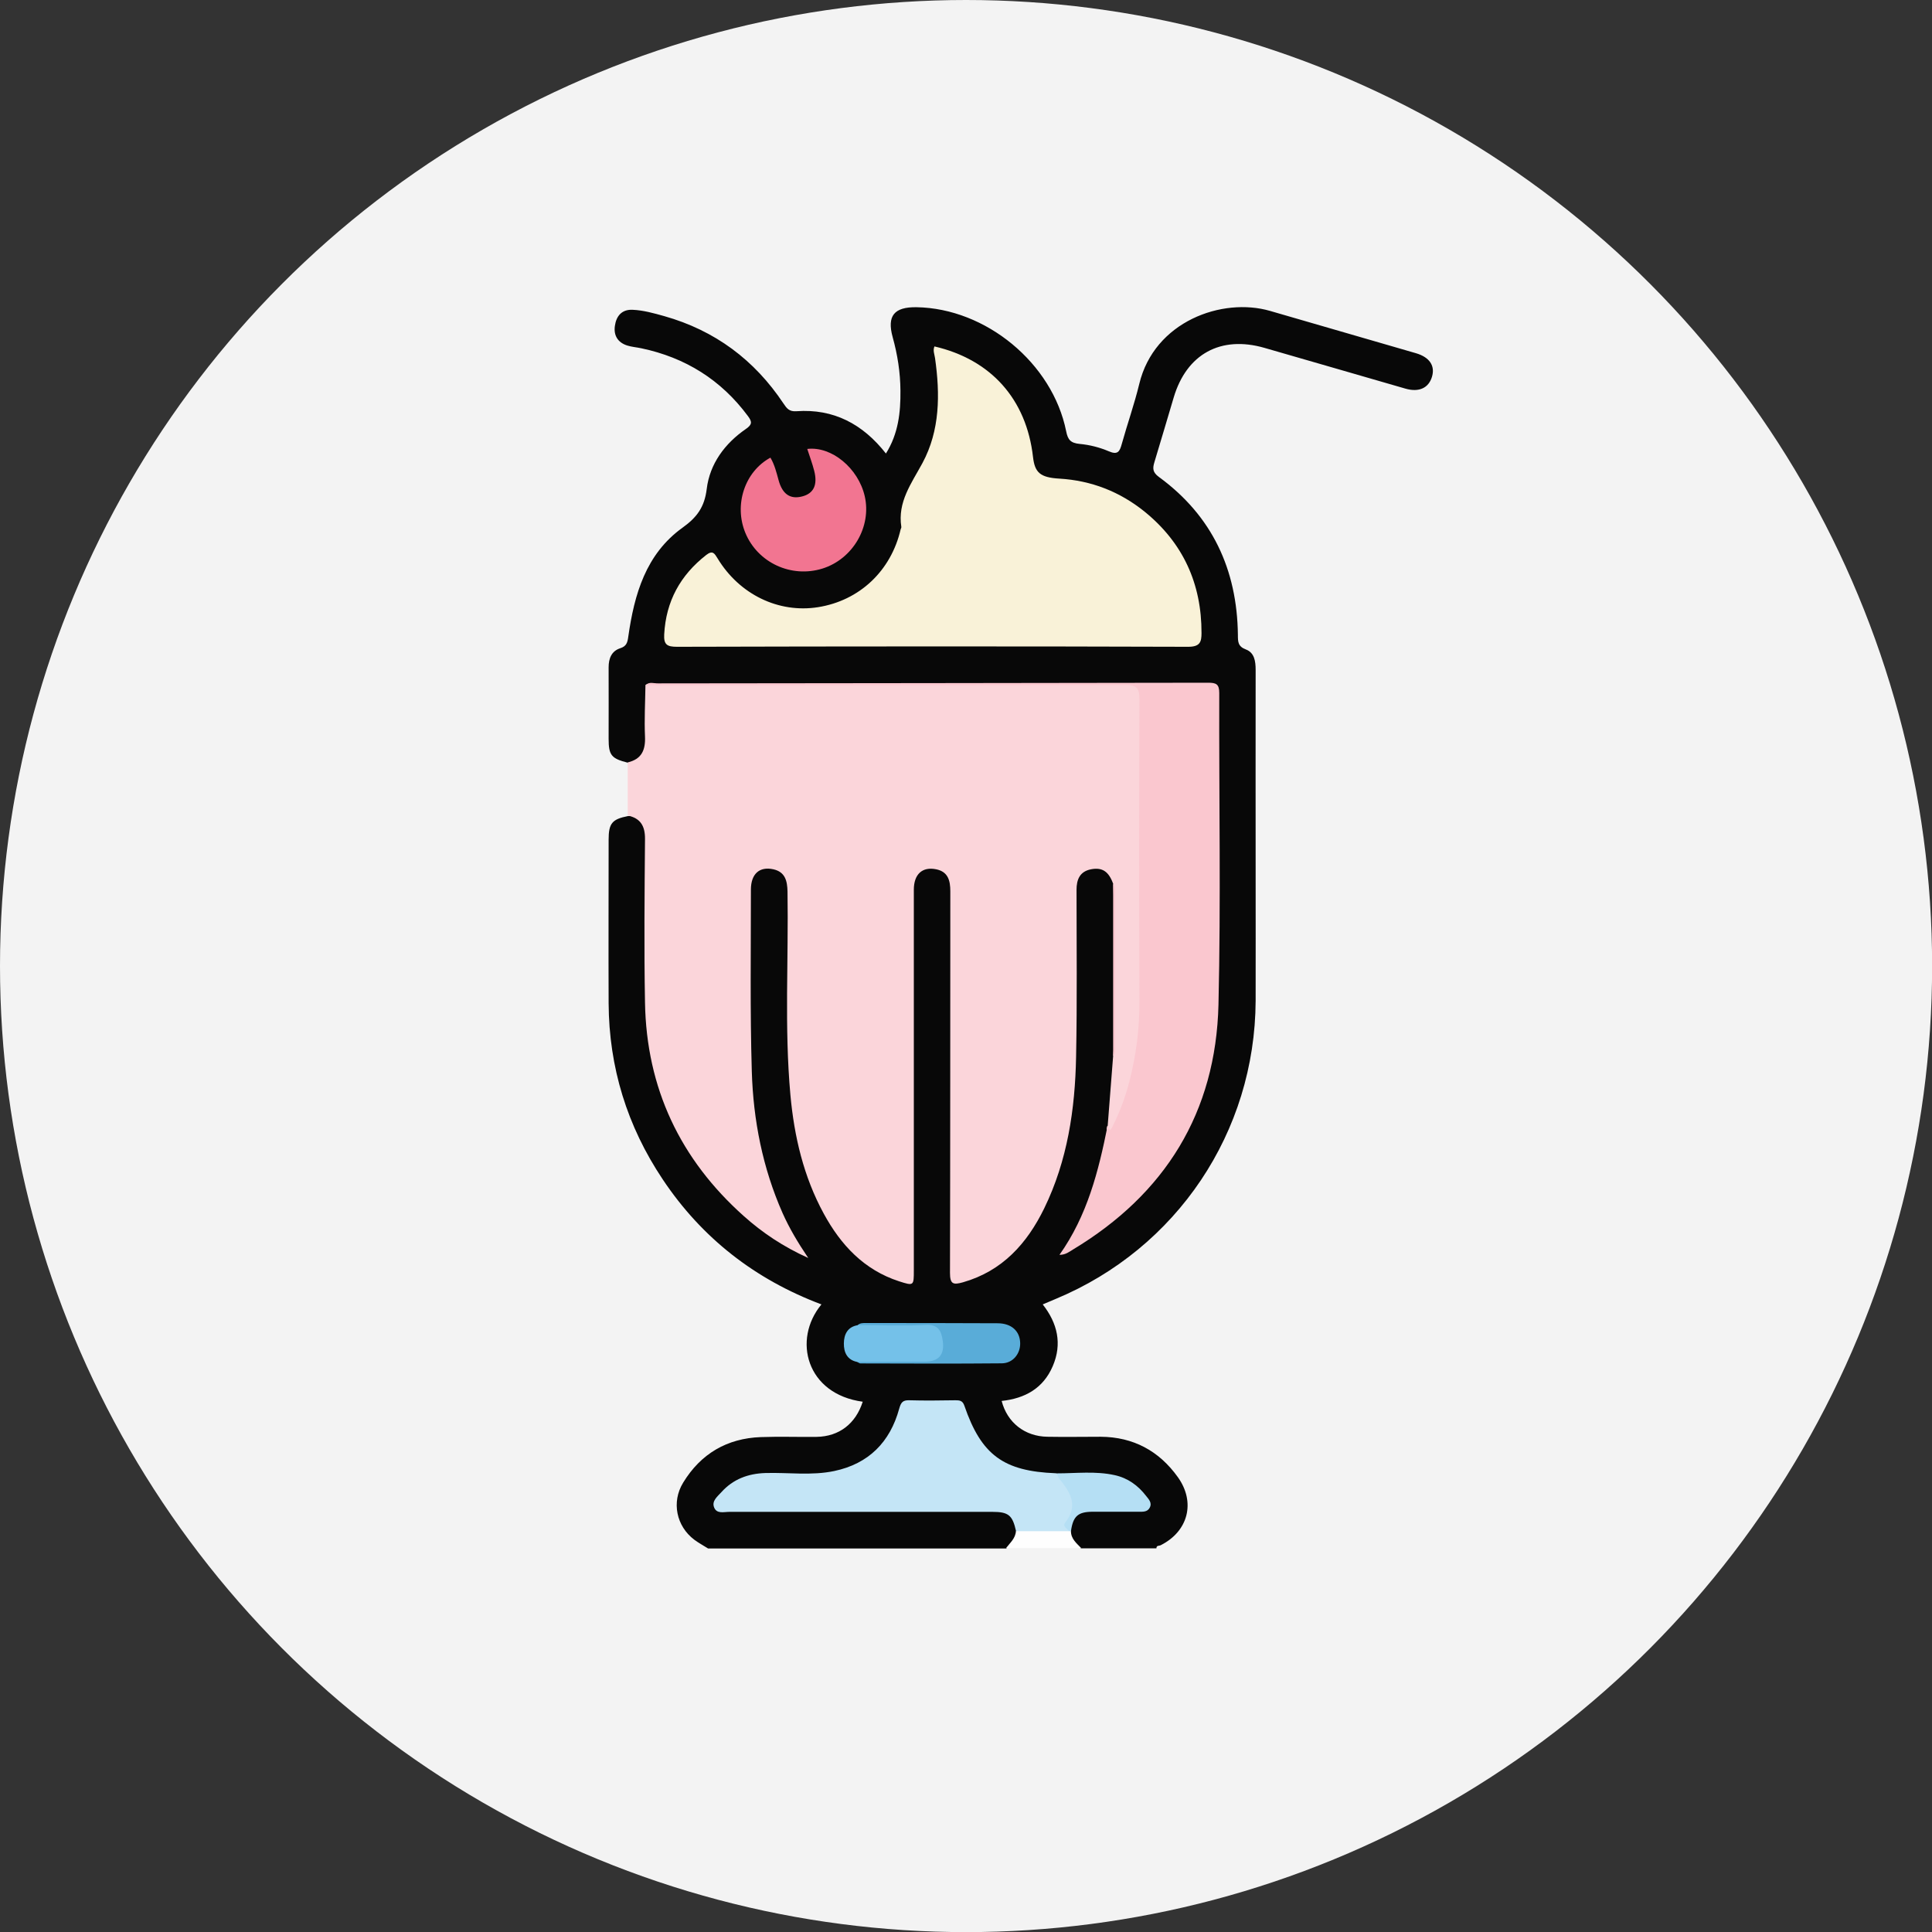 <?xml version="1.0" encoding="UTF-8"?>
<svg id="Layer_2" data-name="Layer 2" xmlns="http://www.w3.org/2000/svg" viewBox="0 0 173.13 173.13">
  <rect x="0" y="0" width="173.13" height="173.13" fill="#333333" stroke="none"/>
  <defs>
    <style>
      .cls-1 {
        fill: #f3f3f3;
      }

      .cls-2 {
        fill: #fac7cf;
      }

      .cls-3 {
        fill: #f9f2d8;
      }

      .cls-4 {
        fill: #f27591;
      }

      .cls-5 {
        fill: #fbd5da;
      }

      .cls-6 {
        fill: #fefefe;
      }

      .cls-7 {
        fill: #b5dff4;
      }

      .cls-8 {
        fill: #c4e5f6;
      }

      .cls-9 {
        fill: #080808;
      }

      .cls-10 {
        fill: #59acd8;
      }

      .cls-11 {
        fill: #74c1e9;
      }
    </style>
  </defs>
  <g id="Layer_1-2" data-name="Layer 1">
    <g>
      <circle class="cls-1" cx="86.57" cy="86.57" r="86.57"/>
      <g>
        <path class="cls-9" d="M56.27,68.35c-1.48-.37-1.73-.67-1.73-2.14,0-2.14,.01-4.27,0-6.41,0-.81,.27-1.46,1.04-1.71,.56-.18,.65-.51,.72-1.03,.54-3.8,1.57-7.41,4.87-9.78,1.28-.92,1.96-1.83,2.16-3.46,.27-2.25,1.62-4.08,3.51-5.38,.58-.4,.56-.65,.18-1.16-2.41-3.25-5.61-5.24-9.55-6.07-.42-.09-.86-.12-1.27-.25-.84-.27-1.22-.9-1.1-1.75,.12-.88,.61-1.49,1.58-1.45,.97,.04,1.92,.31,2.85,.57,4.53,1.28,8.08,3.92,10.68,7.83,.29,.43,.51,.74,1.16,.69,3.33-.24,5.95,1.15,8.02,3.79,1.11-1.77,1.32-3.68,1.3-5.63-.01-1.63-.26-3.23-.7-4.81-.52-1.9,.14-2.7,2.14-2.67,6.22,.1,12.18,5.01,13.41,11.11,.15,.77,.4,1.06,1.21,1.14,.89,.08,1.79,.31,2.61,.66,.8,.35,.98,.02,1.16-.64,.5-1.8,1.13-3.57,1.57-5.39,1.35-5.62,7.44-7.79,11.72-6.55,4.36,1.26,8.71,2.52,13.07,3.79,1.23,.36,1.74,1.13,1.44,2.12-.3,1-1.16,1.4-2.36,1.06-4.22-1.21-8.43-2.45-12.66-3.66-3.91-1.12-6.96,.55-8.12,4.44-.58,1.93-1.14,3.87-1.73,5.8-.17,.56-.17,.91,.4,1.33,4.78,3.49,7.01,8.3,7.08,14.15,0,.62,0,1.04,.72,1.31,.76,.29,.87,1.05,.87,1.83-.01,6.15,0,12.31,0,18.46,0,3.73,.01,7.46,0,11.19-.05,11.76-7.05,22.2-17.92,26.72-.37,.15-.73,.31-1.16,.49,1.32,1.68,1.76,3.53,.9,5.53-.85,1.99-2.49,2.9-4.58,3.12,.5,1.94,2.07,3.18,4.1,3.21,1.59,.03,3.18,0,4.78,0,2.92,.02,5.23,1.27,6.91,3.62,1.61,2.25,.93,4.86-1.54,6.1-.14,.07-.39,0-.38,.28h-6.73c-.83-.22-1.13-.81-1.15-1.6,.21-1.34,.81-1.9,2.14-1.94,1.23-.04,2.46,0,3.69-.02,.35,0,.79,.06,.97-.33,.21-.45-.2-.73-.47-1-.98-1.02-2.21-1.48-3.6-1.52-1.26-.04-2.53,0-3.8-.01-4.26,.04-6.81-1.64-8.36-5.56-.27-.68-.66-.97-1.37-.95-.94,.02-1.88,.03-2.82,0-.77-.03-1.15,.32-1.42,1.03-1.4,3.68-4.05,5.48-7.98,5.49-1.37,0-2.75-.03-4.12,.01-1.47,.04-2.75,.55-3.76,1.67-.19,.22-.42,.45-.33,.76,.12,.39,.5,.36,.82,.39,.36,.04,.72,.02,1.08,.02,7.42,0,14.83,0,22.25,0,1.69,0,2.24,.42,2.61,1.85,0,.81-.4,1.37-1.12,1.72h-26.71c-.41-.26-.84-.49-1.23-.78-1.61-1.21-2.07-3.38-1-5.12,1.58-2.59,3.93-3.97,6.96-4.08,1.66-.06,3.33,0,4.99-.02,2.03-.03,3.51-1.18,4.14-3.15-5.04-.68-6.32-5.55-3.7-8.72-5.93-2.23-10.7-5.93-14.22-11.2-3.19-4.77-4.82-10.04-4.85-15.79-.02-4.88,0-9.77,0-14.65,0-1.47,.31-1.84,1.73-2.12,.97-.05,1.58,.38,1.78,1.3,.1,.46,.07,.94,.07,1.41,0,4.6-.09,9.2,.02,13.79,.24,9.62,4.52,16.95,12.72,21.99,.15,.09,.31,.19,.48,.26,.02,0,.05,0,.1-.01-3.2-5.42-4.37-11.35-4.4-17.56-.02-4.81,0-9.63,0-14.44,0-.89,.15-1.66,1.09-2.04,1.19-.48,2.37,.12,2.7,1.39,.13,.5,.1,1.01,.1,1.51,0,4.74-.07,9.49,.02,14.23,.08,4.37,.76,8.66,2.63,12.67,1.35,2.89,3.21,5.34,6.28,6.61,1.58,.65,1.72,.56,1.72-1.11,0-10.75,0-21.5,0-32.25,0-.47-.02-.94,.03-1.41,.13-1.16,.81-1.78,1.93-1.78,1.11,0,1.78,.64,1.91,1.81,.05,.47,.03,.94,.03,1.41,0,10.72,0,21.43,0,32.15,0,1.79,.18,1.91,1.85,1.23,2.34-.96,4.03-2.65,5.28-4.81,2.07-3.55,2.94-7.46,3.3-11.49,.5-5.6,.12-11.21,.23-16.82,.01-.51-.02-1.01,.04-1.52,.14-1.15,.84-1.89,1.84-1.95,1.08-.06,1.68,.46,1.99,1.7,.04,5.06,0,10.12,.03,15.18,.09,2.14-.24,4.25-.51,6.36-.55,3.33-1.35,6.59-3.01,9.58-.23,.41-.43,.84-.81,1.4,2.84-1.55,5.16-3.45,7.11-5.77,4.12-4.9,6.15-10.58,6.15-16.98,0-8.65,0-17.3,0-25.95,0-1.63-.03-1.65-1.61-1.66-15.92-.04-31.84-.01-47.76-.01-.45,0-.96-.16-1.31,.3-.32,1.31-.08,2.64-.15,3.96-.03,.5,.04,1.02-.16,1.49-.3,.74-.74,1.33-1.69,1.1Z"/>
        <path class="cls-6" d="M90.15,138.73c.36-.47,.85-.87,.89-1.53,1.5-.62,3.05-.28,4.59-.22,.13,.05,.24,.13,.34,.23,0,.69,.5,1.08,.92,1.52h-6.73Z"/>
        <path class="cls-5" d="M99.26,100.9c.16-2.09,.33-4.18,.49-6.27,.16-1.65,.07-3.3,.06-4.95-.01-3.49,.09-6.97-.05-10.46-.4-1.12-.97-1.52-2-1.32-1,.2-1.29,.92-1.29,1.84,0,4.99,.06,9.99-.04,14.98-.09,4.68-.77,9.28-2.85,13.55-1.54,3.16-3.75,5.63-7.29,6.64-.86,.24-1.16,.18-1.16-.84,.03-11.4,.02-22.8,.03-34.2,0-.96-.2-1.75-1.26-1.97-1.25-.26-2.01,.44-2.01,1.83,0,11.36,0,22.73,0,34.09,0,1.41,0,1.42-1.32,1-3.14-1.02-5.22-3.25-6.75-6.06-1.81-3.32-2.65-6.92-2.99-10.64-.55-6.07-.16-12.15-.26-18.23-.02-.94-.2-1.75-1.26-1.99-1.25-.28-2.02,.41-2.02,1.82,0,5.43-.08,10.86,.08,16.28,.13,4.38,.97,8.66,2.76,12.71,.6,1.34,1.34,2.6,2.3,4.02-2.26-1.02-4.1-2.26-5.76-3.74-5.72-5.1-8.74-11.48-8.87-19.15-.09-4.88-.04-9.77,0-14.66,.01-1.17-.41-1.86-1.55-2.1,0-1.59,0-3.17,0-4.76,1.24-.29,1.6-1.09,1.55-2.31-.07-1.54,.02-3.09,.04-4.63,.34-.19,.71-.1,1.06-.1,14,0,28.01,0,42.01,0,1.38,0,1.5,.08,1.5,1.45,.01,9.63,.07,19.25-.03,28.88-.03,3.02-.82,5.94-2.06,8.72-.16,.36-.32,.76-.7,.94-.38,.19-.55,.04-.39-.38Z"/>
        <path class="cls-3" d="M83.72,31.04c5.08,1.17,8.26,4.73,8.85,9.91,.16,1.4,.64,1.84,2.36,1.94,2.87,.17,5.42,1.17,7.64,2.96,3.44,2.79,5.11,6.45,5.1,10.88,0,.79-.13,1.23-1.19,1.23-15.27-.05-30.54-.04-45.81,0-.88,0-1.2-.18-1.15-1.11,.16-2.97,1.44-5.3,3.77-7.12,.59-.46,.75-.11,1.02,.32,1.96,3.23,5.47,4.92,9,4.36,3.71-.59,6.54-3.25,7.4-6.98,.02-.07,.07-.14,.06-.21-.35-2.24,.9-3.89,1.89-5.72,1.58-2.93,1.59-6.17,1.13-9.41-.05-.35-.21-.69-.05-1.05Z"/>
        <path class="cls-2" d="M99.26,100.9c.19,.67,.36,.2,.47-.02,.63-1.26,1.12-2.59,1.47-3.95,.62-2.38,.92-4.79,.91-7.26-.04-9.01-.03-18.02,0-27.03,0-1.02-.29-1.26-1.28-1.26-14.33,.03-28.66,.02-42.98,.02,.33-.34,.75-.15,1.12-.16,16.43-.02,32.87-.03,49.3-.06,.72,0,.99,.13,.99,.93-.03,9.3,.15,18.61-.07,27.91-.23,9.66-4.77,16.98-13.05,21.96-.32,.19-.64,.47-1.2,.47,2.49-3.51,3.5-7.49,4.31-11.55Z"/>
        <path class="cls-8" d="M95.8,137.21c-1.58,0-3.17,0-4.75,0-.32-1.44-.68-1.73-2.13-1.73-7.85,0-15.7,0-23.56,0-.49,0-1.12,.2-1.36-.38-.25-.59,.29-.99,.64-1.38,1.05-1.17,2.39-1.67,3.95-1.72,2.06-.06,4.13,.25,6.17-.18,3.08-.65,5-2.59,5.82-5.59,.16-.57,.33-.77,.91-.75,1.37,.04,2.75,.02,4.12,0,.38,0,.65,.02,.81,.49,1.52,4.42,3.51,5.87,8.19,6.05,.04,0,.07,.01,.11,.02,1.63,1.37,1.9,2.37,1.09,4.34-.13,.31,.11,.56,0,.84Z"/>
        <path class="cls-4" d="M69.04,41.01c.37,.63,.54,1.32,.73,2.02,.34,1.25,1.04,1.73,2.1,1.46,1.04-.26,1.42-1.03,1.09-2.31-.17-.66-.41-1.3-.62-1.95,2.18-.26,4.57,1.72,5.15,4.23,.63,2.74-1.07,5.64-3.79,6.49-2.79,.87-5.79-.52-6.9-3.18-1.05-2.52-.07-5.51,2.24-6.76Z"/>
        <path class="cls-10" d="M76.87,118.74c.2-.19,.47-.18,.71-.18,3.94,0,7.87,0,11.81,.02,1.26,0,2.01,.71,2.03,1.78,.02,.95-.65,1.8-1.64,1.81-4.23,.04-8.45,.02-12.68,.01-.09,0-.19-.09-.28-.14,.36-.41,.85-.34,1.31-.35,1.48-.02,2.96,0,4.44-.01,1.16-.02,1.53-.35,1.52-1.33-.01-.93-.36-1.25-1.47-1.26-1.48-.02-2.96,0-4.44-.01-.46,0-.95,.06-1.32-.33Z"/>
        <path class="cls-11" d="M76.87,118.74c2.02,0,4.04,.1,6.05-.01,1.16-.07,1.43,.52,1.56,1.41,.18,1.25-.35,1.87-1.59,1.88-2.02,0-4.03,.02-6.05,.03-.93-.17-1.23-.87-1.22-1.67,.01-.79,.32-1.48,1.25-1.63Z"/>
        <path class="cls-7" d="M95.8,137.21c-.16-.25-.63-.41-.33-.79,1.19-1.51,.44-2.71-.55-3.91-.11-.13-.14-.32-.21-.48,1.73,0,3.46-.22,5.18,.16,1.18,.26,2.1,.93,2.82,1.87,.23,.29,.56,.62,.31,1.06-.21,.38-.6,.35-.96,.35-1.37,0-2.75,0-4.12,0-1.34,0-1.78,.39-1.97,1.74,0,0-.09,0-.09,0h-.09Z"/>
        <path class="cls-2" d="M99.76,79.22c.23,.24,.17,.54,.17,.82,0,4.59,0,9.18,0,13.77,0,.28,.06,.58-.18,.82,0-5.14,0-10.27,0-15.41Z"/>
      </g>
    </g>
  </g>
</svg>